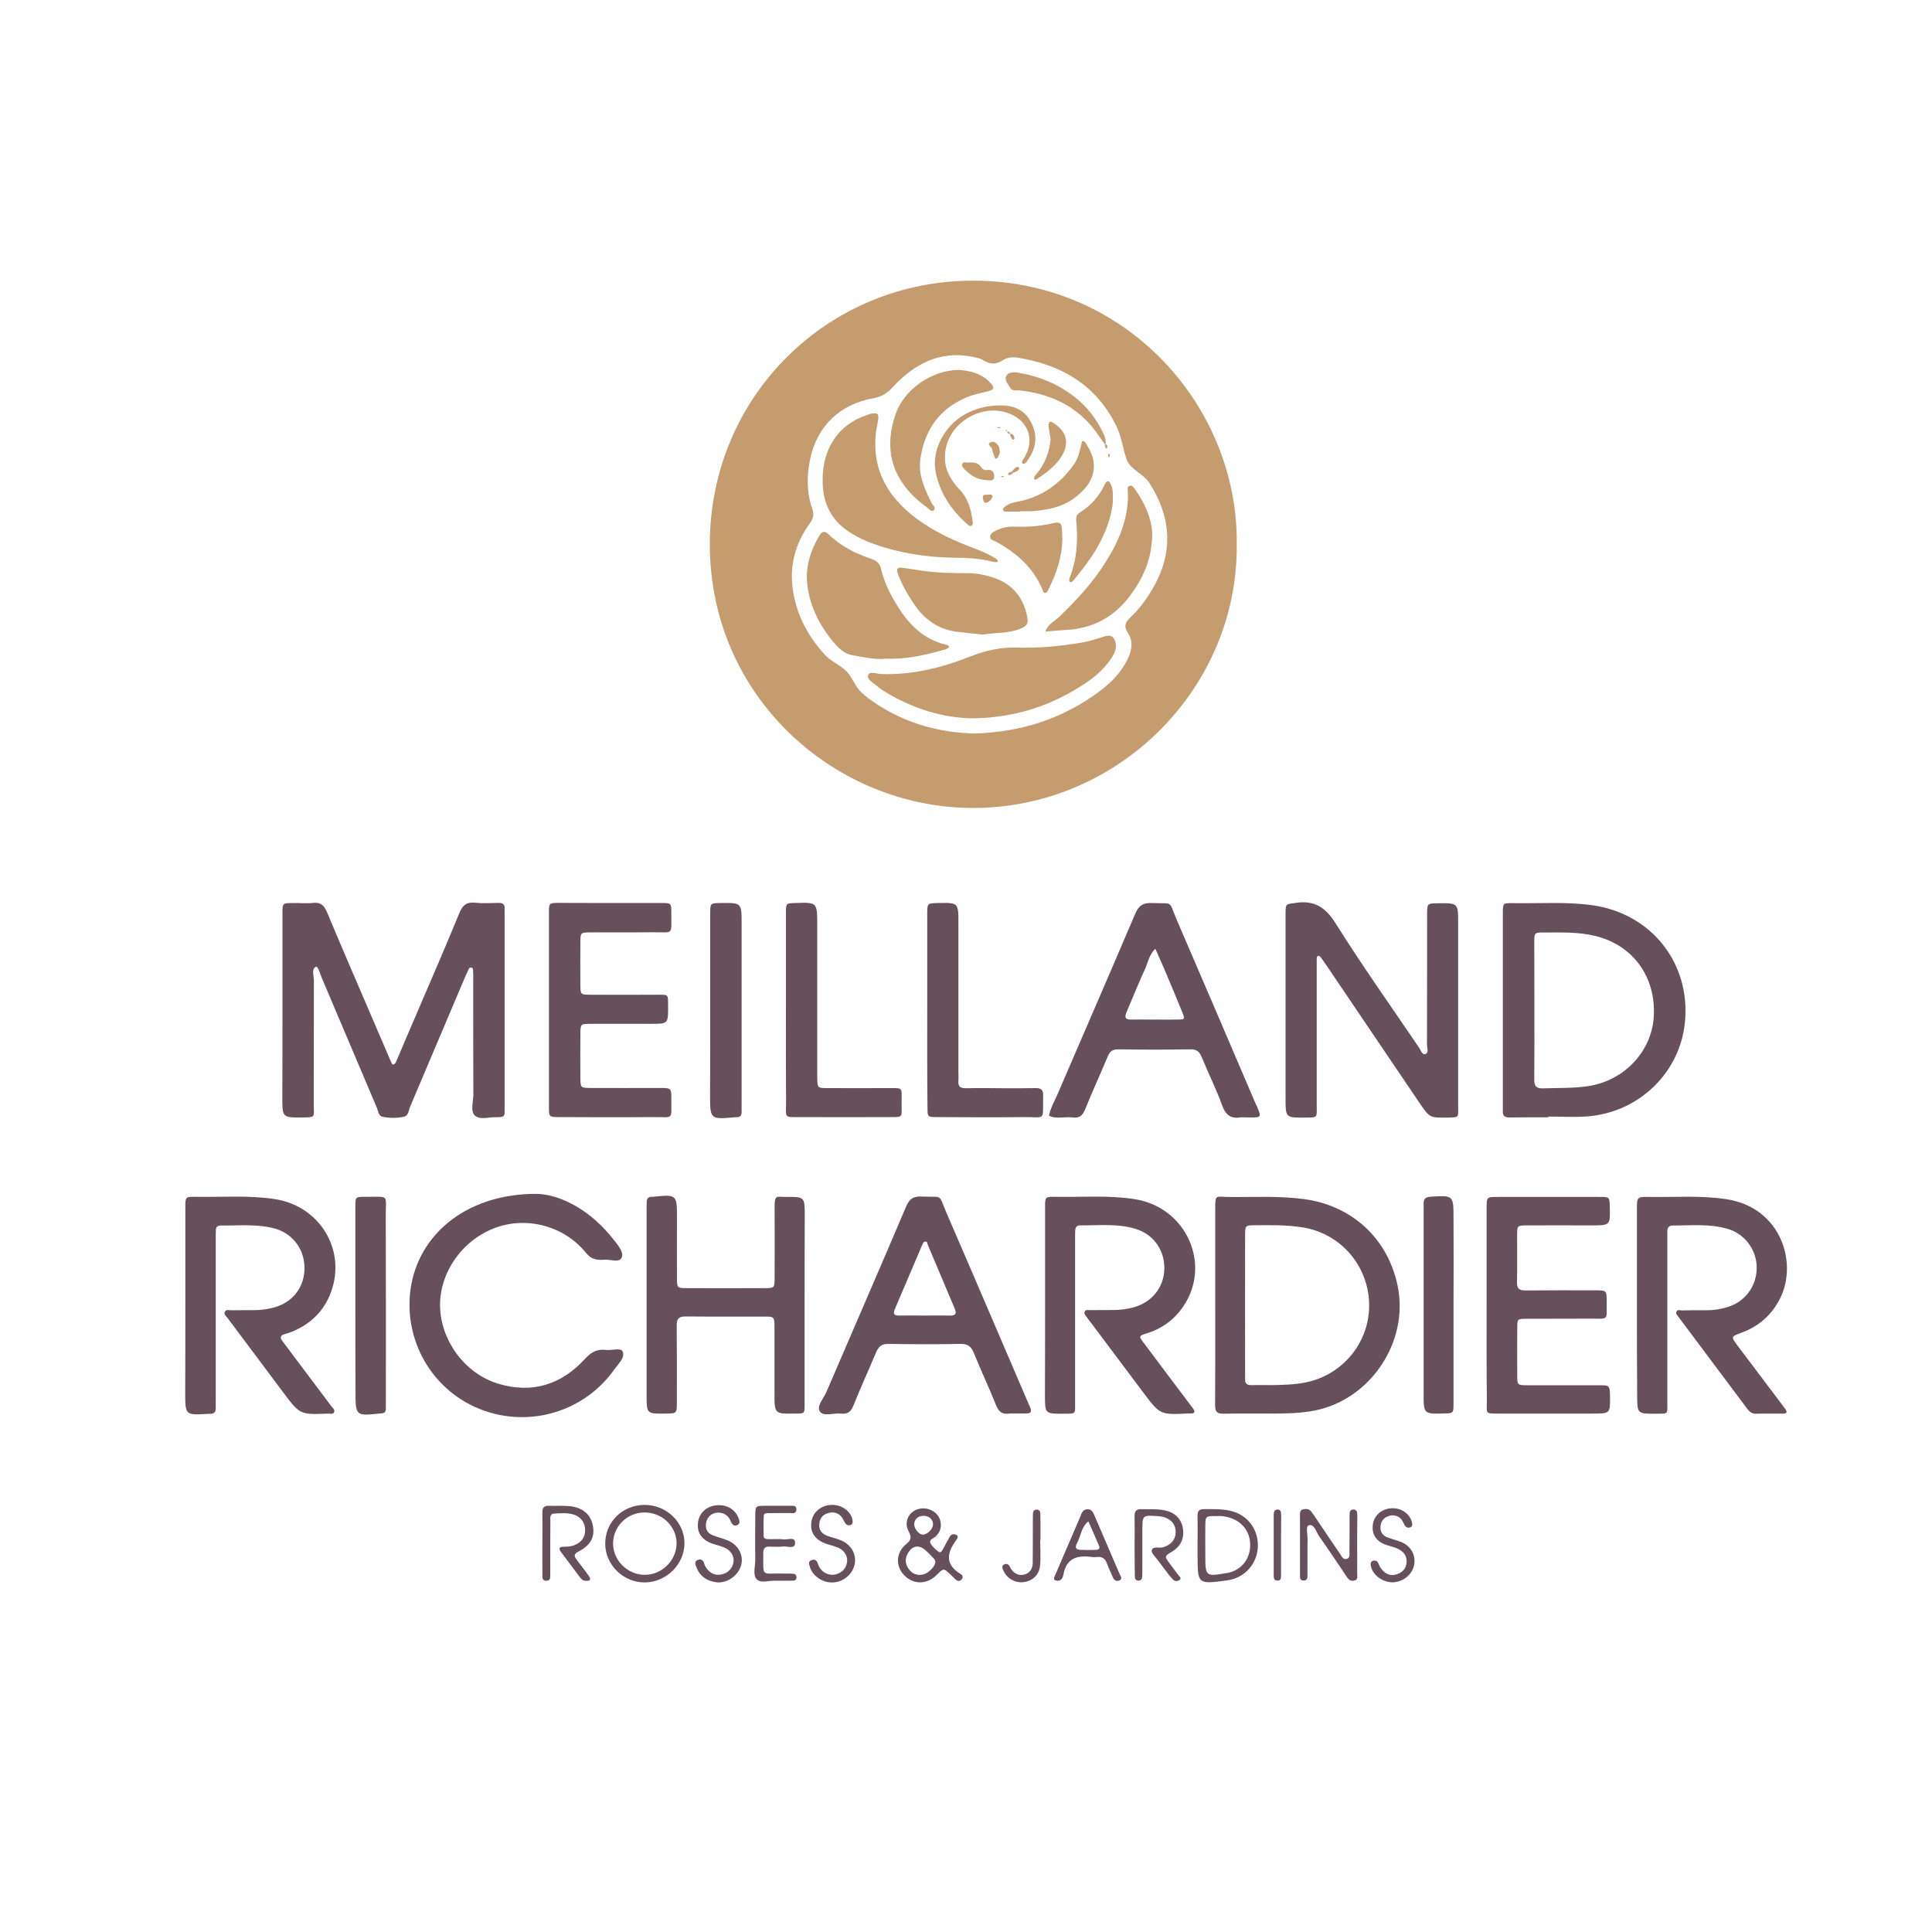<?xml version="1.0" encoding="utf-8"?>
<!-- Generator: Adobe Illustrator 22.1.0, SVG Export Plug-In . SVG Version: 6.00 Build 0)  -->
<svg version="1.1" id="Calque_1" xmlns="http://www.w3.org/2000/svg" xmlns:xlink="http://www.w3.org/1999/xlink" x="0px" y="0px"
	 width="1500px" height="1500px" viewBox="0 0 1500 1500" style="enable-background:new 0 0 1500 1500;" xml:space="preserve">
<style type="text/css">
	.st0{fill:#C59C6E;}
	.st1{fill:#66505C;}
</style>
<g id="f0V882_1_">
	<g>
		<path class="st0" d="M960.2,423c0.9,111.1-91.5,204.4-204.9,204.3c-106.6-0.1-204.4-85.8-204.2-205.2
			c0.2-113.9,91.2-204.5,205-204.2C875.8,218.2,961.7,316.8,960.2,423z M755.8,569.5c36.8-0.9,69.2-11.4,97.9-32.8
			c8.9-6.6,16.6-14.5,21.6-24.5c3.5-6.9,4.8-14.2,0.3-21c-3.4-5.1-1.8-8.1,2.1-11.9c8.5-8.1,15.1-17.7,20.4-28.2
			c13.1-26.4,9.9-51.4-5.5-75.8c-4.9-7.8-15.3-10.6-18.1-19.1c-2.8-8.4-3.8-17.5-7.9-25.7c-15.7-31.8-42.6-47.3-76.4-52.8
			c-4.1-0.7-8.4-0.2-11.6,2c-5.6,3.7-10.2,3.1-15.5-0.2c-2.2-1.4-5-1.8-7.6-2.4c-25.6-5.3-45.6,5.4-62.3,23.4
			c-4.4,4.8-8.6,7.5-14.8,8.6c-26.3,4.7-43.9,21.5-49.4,47.3c-2.7,12.9-2.8,25.9,1.6,38.4c1.7,4.8,0.8,7.8-2,11.7
			c-9.9,13.7-14.9,29.4-13.6,46c1.7,21.2,10.7,39.7,25.1,55.5c4.8,5.3,11.6,8,16.5,12.6c4.9,4.5,6.9,12,12.1,16.9
			c1.7,1.6,3.5,3.1,5.3,4.5C698.5,560.2,726.4,568.6,755.8,569.5z"/>
		<path class="st1" d="M219.3,783.7c0-25,0-50,0-75c0-7.5,0.2-7.5,7.8-7.6c5.3-0.1,10.7,0.5,16-0.1c6.2-0.7,8.7,2.3,10.9,7.5
			c11.8,28.2,24,56.3,36.1,84.5c4.3,10.1,8.7,20.2,13,30.3c0.5,1.2,1.4,3.3,1.9,3.2c1.8-0.1,2.4-1.9,3.1-3.5
			c5.3-12.6,10.7-25.1,16.1-37.7c10.9-25.4,21.9-50.7,32.4-76.3c2.6-6.3,5.7-8.9,12.5-8.1c5.9,0.6,12,0.2,18,0.1
			c3.4-0.1,4.9,1.3,4.7,4.7c-0.1,2,0,4,0,6c0,48.3,0,96.6,0,145c0,2.3-0.1,4.7,0,7c0.1,2.6-1.3,3.5-3.6,3.6c-0.7,0-1.3,0.1-2,0.1
			c-5.9-0.4-13.3,2.4-17.4-1.2c-3.8-3.4-1.3-10.7-1.3-16.2c-0.1-29.3-0.1-58.7-0.1-88c0-2.7,0.1-5.3-0.1-8c-0.1-1.1,0.3-2.8-1.8-2.8
			c-1.3,0-1.5,1.1-1.9,1.9c-1.2,2.4-2.2,4.8-3.3,7.3c-13.9,32.8-27.8,65.6-41.7,98.4c-1.3,3-1.3,7.4-4.9,8.2
			c-5.5,1.2-11.3,1.2-16.8,0c-3.2-0.7-3.3-4.8-4.5-7.4c-14.2-33.4-28.3-66.8-42.5-100.2c-1.4-3.2-3-9.6-4.7-8.8
			c-3.5,1.7-1.5,6.9-1.5,10.5c-0.1,32.3,0,64.7-0.1,97c0,8.8,2,9.5-8.9,9.5c-15.5,0.1-15.5,0.1-15.5-15.8
			C219.3,829,219.3,806.4,219.3,783.7z"/>
		<path class="st1" d="M998.1,784.6c0-25,0-50,0-74.9c0-8.4,0.2-7.6,7.8-8.7c14.6-2.2,23.3,3.4,31.2,16.1
			c20.5,32.7,42.9,64.2,64.6,96.2c1.4,2,2.3,5.9,5.1,5c2.7-1,1.1-4.7,1.1-7.2c0.1-33.6,0.1-67.3,0.1-100.9c0-8.8,0.1-8.8,8.5-8.9
			c15.6-0.2,15.6-0.2,15.6,15.8c0,47.3,0,94.6,0,141.9c0,8.5,1.3,8.6-8.6,8.7c-13.6,0.1-13.6,0.1-21.4-11.4
			c-24.1-35.6-48.1-71.1-72.2-106.7c-1.5-2.2-3-4.4-4.6-6.5c-0.4-0.5-1.1-1-1.6-1c-1.1,0.1-1.4,1.1-1.4,2.1c0,2.3,0,4.7,0,7
			c0,36,0,71.9,0,107.9c0,8.7,0.9,8.5-8.8,8.6c-15.4,0.1-15.4,0.2-15.4-14.9C998.1,829.9,998.1,807.3,998.1,784.6z"/>
		<path class="st1" d="M1202.1,867.5c-10,0-20-0.1-30,0.1c-3.8,0.1-5.6-1.3-5.3-5.2c0.1-0.7,0-1.3,0-2c0-50.6,0-101.3,0-151.9
			c0-7.1,0.2-7.4,7.2-7.3c21,0.4,41.9-1.3,62.9,1.7c45.4,6.7,75.7,45,71.3,90.6c-3.8,39.3-35.7,70.3-76.1,73.3
			c-9.9,0.7-20,0.1-30,0.1C1202.1,867.1,1202.1,867.3,1202.1,867.5z M1191.3,784.2c0,18,0.1,35.9-0.1,53.9c-0.1,5.1,1.5,7.1,6.8,6.9
			c11.6-0.4,23.3,0,34.8-1.7c28.1-4.1,49.7-26.9,51.2-54.2c1.7-30.5-15.9-55-44.9-62.3c-13.4-3.4-27.1-2.8-40.7-2.8
			c-7,0-7.1,0.2-7.2,7.3C1191.3,748.9,1191.3,766.6,1191.3,784.2z"/>
		<path class="st1" d="M943.5,1013.1c0-25,0-49.9,0-74.9c0-10.8,0.4-9.1,9.3-8.9c19.9,0.3,39.9-1,59.8,1.7
			c37.1,5,64.9,30.6,72.5,67.2c9,43.4-20.8,88.2-64.2,96.9c-11.2,2.2-22.5,2.4-33.8,2.4c-12.3,0.1-24.6-0.2-36.9,0.1
			c-5.1,0.1-6.8-1.3-6.8-6.6C943.6,1065,943.5,1039,943.5,1013.1z M987.5,1075.4c9-0.2,17.9-0.3,26.8-2.2
			c29-6.2,49.4-31.8,48.7-61.2c-0.8-29.6-22.2-54.2-51.3-59c-12.6-2.1-25.2-1.8-37.9-1.7c-6.9,0.1-7,0.2-7.1,7.5
			c-0.1,36.6,0,73.3,0,109.9c0,0.7,0,1.3,0,2c-0.2,3.4,1.5,4.8,4.8,4.7C976.9,1075.3,982.2,1075.4,987.5,1075.4z"/>
		<path class="st1" d="M1270.9,1012.8c0-24.7,0-49.3,0-74c0-9.5,0.1-9.7,9.9-9.5c20,0.3,40-1.3,59.9,1.8
			c42.1,6.6,55.3,49.4,41.3,77.1c-6.5,12.8-16.5,21.6-29.9,26.5c-8.3,3.1-8.3,3-2.8,10.4c10.8,14.4,21.7,28.7,32.5,43.1
			c1.4,1.9,2.8,3.8,4.2,5.6c1.6,2.2,1.6,3.7-1.5,3.7c-7,0.1-14-0.1-21,0.1c-3,0.1-4.9-1.2-6.7-3.5c-17.9-24-35.9-48-53.9-72
			c-0.8-1-1.9-2.1-1.4-3.5c0.8-2.2,2.8-1.2,4.3-1.2c6.3-0.1,12.7-0.2,19-0.1c5.4,0,10.7-0.8,15.8-2.3c14-4,23.1-16,23.3-30.3
			c0.2-13.9-9-26.8-22.8-30.7c-14-4-28.4-2.5-42.7-2.5c-3,0-3.9,2-3.9,4.6c0,2.7,0,5.3,0,8c0,41.3,0,82.7,0,124
			c0,10.3,1.2,9.4-8.7,9.5c-14.7,0.1-14.7,0.1-14.7-14.7C1270.9,1059.4,1270.9,1036.1,1270.9,1012.8z"/>
		<path class="st1" d="M811.4,1013.8c0-25.6,0-51.3,0-76.9c0-7.6,0.2-7.8,7.6-7.7c20.6,0.4,41.3-1.4,61.8,1.8
			c40.2,6.1,60.3,50.8,37.7,83.6c-7,10.2-16.6,17.1-28.5,20.7c-5.8,1.8-5.9,2.2-2.1,7.2c12.3,16.5,24.8,33,37.2,49.5
			c1,1.3,2.5,3.1,2.2,4.2c-0.5,1.6-2.8,1.1-4.5,1.2c-22.1,1.1-22.1,1.1-35.2-16.3c-13.6-18.1-27.1-36.2-40.7-54.3
			c-1-1.3-2.1-2.6-3-4c-0.8-1.3-2.5-2.5-1.8-4.3c0.8-2.1,2.8-1.2,4.3-1.3c6-0.1,12-0.1,18-0.1c5.4,0,10.6-0.7,15.8-2.1
			c14.2-3.9,23.4-15.5,23.8-29.7c0.3-14.4-8.1-26.7-22-31.1c-14.3-4.5-29-2.7-43.6-2.8c-2.4,0-3.5,1.6-3.6,3.9
			c-0.1,2.7-0.1,5.3-0.1,8c0,41.6,0,83.2,0,124.9c0,10.2,0.9,9.3-8.9,9.4c-14.5,0.1-14.5,0.1-14.5-14.7
			C811.4,1059.8,811.4,1036.8,811.4,1013.8z"/>
		<path class="st1" d="M143.9,1012.9c0-25.3,0-50.7,0-76c0-7.6,0.2-7.8,7.7-7.7c20.6,0.4,41.3-1.4,61.9,1.8
			c33.7,5.2,54.4,37.5,44.4,69.5c-5,15.9-15.5,26.9-30.9,33.3c-1.8,0.8-3.8,1.3-5.7,1.9c-3.3,0.9-4.4,2.5-2,5.6
			c3.3,4.2,6.4,8.5,9.6,12.8c9.4,12.5,18.9,25,28.2,37.5c1.1,1.5,3.3,2.9,2.2,5c-0.8,1.6-3,0.9-4.6,0.9c-21.8,0.9-21.8,0.9-35-16.7
			c-14.4-19.2-28.8-38.4-43.1-57.6c-1.1-1.5-3.3-2.9-1.8-5.1c1-1.5,3-0.8,4.6-0.8c6-0.1,12-0.1,18-0.1c5.4,0,10.6-0.8,15.8-2.2
			c14.6-4.2,23.4-16.1,23.2-31.1c-0.2-14.6-9.8-26.9-24.3-30.4c-13.4-3.3-27.2-1.9-40.8-2c-2.4,0-3.7,1.2-3.7,3.6
			c-0.1,2.7-0.1,5.3-0.1,8c0,41,0,82,0,123c0,2.3-0.1,4.7,0,7c0.2,3.5-1.6,4.7-4.9,4.6c-0.3,0-0.7,0-1,0
			c-17.8,1.1-17.8,1.1-17.8-16.6C143.9,1058.3,143.9,1035.6,143.9,1012.9z"/>
		<path class="st1" d="M624.7,1014c0,25,0,50,0,75c0,9,0.4,8.4-7.8,8.5c-15.6,0.2-15.6,0.2-15.6-15.7c0-17,0-34,0-51
			c0-8.5-0.1-8.6-8-8.6c-20.3-0.1-40.7,0.1-61-0.1c-5.1-0.1-6.9,1.6-6.9,6.8c0.2,20,0.1,40,0.1,60c0,8.5-0.1,8.5-8.8,8.6
			c-14.7,0.2-14.7,0.2-14.7-14.6c0-47.3,0-94.7,0-142c0-2.7,0-5.3,0.1-8c0.1-2.4,1.3-3.7,3.7-3.7c0.3,0,0.7,0,1,0
			c18.8-1.9,18.8-1.9,18.8,16.8c0,15.3-0.1,30.7,0,46c0,7.9,0.1,8.1,7.4,8.1c20.3,0.1,40.7,0.1,61,0c7.1,0,7.3-0.3,7.4-7.3
			c0.1-18.3,0.1-36.7,0-55c0-10.5,1.1-8.5,8.9-8.5c14.5-0.1,14.5-0.1,14.5,14.8C624.7,967.3,624.7,990.7,624.7,1014z"/>
		<path class="st1" d="M965.6,867.5c-0.7,0-1.3-0.1-2,0c-7.7,1.3-11.9-1.5-14.7-9.2c-4.6-12.8-10.8-25-15.9-37.6
			c-1.8-4.3-4-6.1-8.8-6c-18.6,0.3-37.3,0.3-55.9,0c-5.1-0.1-6.9,2.1-8.6,6.3c-5.6,13.5-11.8,26.8-17.2,40.3c-1.9,4.7-4.4,7-9.6,6.3
			c-6.1-0.9-12.5,1.6-18.5-1.4c1.2-5.9,4.2-11.1,6.6-16.5c20.1-46.7,40.4-93.3,60.3-140.1c2.8-6.6,6.2-8.8,13.2-8.5
			c17.1,0.8,12.4-2.6,19.1,13c20.6,47.6,40.9,95.3,61.3,142.9c0.3,0.6,0.6,1.2,0.9,1.8c3.7,8.8,3.7,8.8-6.1,8.8
			C968.2,867.5,966.9,867.5,965.6,867.5z M896.2,791.6c6,0,12,0.1,18,0c5.8-0.1,5.9-0.3,3.8-5.5c-4.6-11.4-9.4-22.7-14.2-34.1
			c-2.2-5.2-4.6-10.3-6.8-15.4c-4.6,4.2-5.6,10.4-8,15.7c-5.1,11.2-9.7,22.6-14.5,33.9c-1.6,3.9-0.5,5.5,3.7,5.4
			C884.2,791.5,890.2,791.6,896.2,791.6z"/>
		<path class="st1" d="M416.3,926.9c18.6,0.3,42.6,12.6,60.7,36.3c3,3.9,7.4,9,5.7,13.1c-1.8,4.3-8.4,1.5-12.8,1.7
			c-5.5,0.4-10.3,0.4-14.9-5.2c-17-21.2-46.6-28.8-71.3-19.2c-26,10-43.2,36.1-42,62.1c1.2,26,19.6,51,45.4,58.7
			c26.2,7.8,48.8,0.6,67-19.3c4.8-5.2,9.3-7.9,16.2-7c4.5,0.6,11.7-2,13.1,1.2c2.1,4.6-3.2,9.4-6.2,13.6
			c-23,32.8-65.2,45.8-102.8,31.8c-36.8-13.7-59.7-50.5-56.1-89.9C322.4,960.8,360,926.9,416.3,926.9z"/>
		<path class="st1" d="M787.7,1097.5c-1.3,0-2.7-0.2-4,0c-5.5,0.8-8.3-1.3-10.4-6.6c-5.4-13.6-11.7-26.9-17.2-40.4
			c-2-5-4.6-7.2-10.3-7.1c-18.7,0.4-37.3,0.3-56,0c-5.3-0.1-7.7,2.1-9.6,6.6c-5.8,13.8-12.1,27.4-17.6,41.3c-2,4.9-4.6,6.8-9.7,6.2
			c-5.6-0.6-13.3,2.4-16.2-1.4c-3.1-4.1,2.6-10.1,4.8-15.1c20.6-48,41.5-95.9,61.9-144c2.7-6.4,5.9-8.4,12.5-8
			c16.7,0.8,12.3-2.8,19.1,13c20.9,48.2,41.5,96.6,62.3,144.9c0.8,1.8,1.5,3.7,2.4,5.5c1.4,3.1,1.1,5.1-3,5
			C793.7,1097.4,790.7,1097.4,787.7,1097.5C787.7,1097.4,787.7,1097.5,787.7,1097.5z M717.8,1021.4c6.6,0,13.3-0.1,19.9,0
			c4.4,0.1,5.1-1.7,3.5-5.5c-7-16.5-13.9-33-20.9-49.5c-0.4-1-0.3-3-2.3-2.4c-0.8,0.2-1.5,1.2-1.8,2.1
			c-7.2,16.8-14.3,33.6-21.5,50.4c-1.4,3.3-0.7,5,3.2,4.9C704.5,1021.3,711.2,1021.4,717.8,1021.4z"/>
		<path class="st1" d="M474,701.1c13.3,0,26.7-0.1,40,0c7,0,7.2,0.2,7.2,7.3c-0.1,18.5,2.3,15.2-15.1,15.4c-16,0.2-32,0-48,0.1
			c-7.3,0.1-7.4,0.3-7.5,7.2c-0.1,11.3-0.1,22.7,0,34c0.1,7,0.3,7.2,7.5,7.2c17.3,0.1,34.7,0.1,52,0c9.2,0,8.5-0.5,8.6,8.7
			c0.1,13.9,0.1,13.9-13.5,13.9c-15.7,0-31.3-0.1-47,0c-7.5,0-7.5,0.2-7.6,7.9c-0.1,11.3-0.1,22.7,0,34c0.1,7.7,0.2,7.8,7.7,7.9
			c18,0.1,36,0,54,0c8.8,0,9,0.1,8.9,8.6c-0.1,16.6,2.1,13.9-13.4,14c-24.7,0.2-49.3,0.1-74,0c-7.5,0-7.6-0.2-7.6-7.7
			c0-50.3,0-100.7,0-151c0-7.5,0.1-7.6,7.8-7.6C447.3,701,460.7,701.1,474,701.1z"/>
		<path class="st1" d="M1154.2,1013.2c0-25,0-50,0-74.9c0-8.9,0.1-9,8.4-9c26.6,0,53.3-0.1,79.9,0c7.1,0,7.1,0.2,7.3,7.2
			c0.5,14.9,0.5,14.9-14.4,14.9c-16.7,0-33.3-0.1-50,0c-7.4,0-7.5,0.2-7.5,7.8c-0.1,12,0.2,24-0.1,36c-0.2,5.4,1.8,6.8,6.9,6.7
			c18-0.2,36-0.1,54-0.1c8.6,0,8.8,0.1,8.7,8.9c-0.1,15.1,2.1,13-13.3,13.1c-16.3,0.1-32.6,0-49,0.1c-7,0-7.1,0.2-7.1,7.3
			c-0.1,12.3-0.1,24.6,0,37c0,7.2,0.2,7.3,8,7.3c18.3,0.1,36.6,0,55,0c8.8,0,8.8,0.1,9,8.5c0.2,13.5,0.2,13.5-13.8,13.5
			c-24,0-48,0-71.9,0c-11.8,0-9.9,0.4-9.9-10.4C1154.1,1062.5,1154.2,1037.8,1154.2,1013.2z"/>
		<path class="st1" d="M610.2,783.5c0-25,0-50,0-74.9c0-7.3,0.2-7.3,6.9-7.5c17.4-0.6,17.4-0.6,17.4,16.9c0,37.6,0,75.3,0,112.9
			c0,2,0,4,0,6c0.2,7.7,0.2,7.9,7.7,7.9c15.3,0.1,30.6,0,46,0c13.4,0.1,11.8-1.5,11.8,11.5c0,12.2,1.6,10.9-11.4,11
			c-22.3,0.1-44.6,0.1-66.9,0c-13.4,0-11.4,1.2-11.4-11.9C610.1,831.5,610.2,807.5,610.2,783.5z"/>
		<path class="st1" d="M719.9,784.3c0-25,0-49.9,0-74.9c0-8.1,0.1-8.1,8.2-8.3c16-0.3,16-0.3,16,15.4c0,38.6,0,77.2,0,115.8
			c0,2.3,0.2,4.7,0,7c-0.4,4.6,1.9,5.6,6,5.6c9.7-0.2,19.3-0.1,29,0c8.3,0,16.6,0.1,25-0.1c4.3-0.1,5.9,1.5,5.8,5.8
			c-0.4,20.6,2.5,16.5-15.8,16.7c-22.3,0.3-44.6,0.1-66.9,0c-6.9,0-7.1-0.2-7.1-7.2C719.8,834.9,719.9,809.6,719.9,784.3z"/>
		<path class="st1" d="M551.4,784c0-24.9,0-49.9,0-74.8c0-8,0.1-8,8.2-8.1c16.2-0.2,16.2-0.2,16.2,16.2c0,46.2,0,92.5,0,138.7
			c0,2.3-0.1,4.7,0,7c0.1,2.8-0.8,4.5-3.9,4.4c-0.3,0-0.7,0-1,0c-19.6,1.8-19.6,1.8-19.6-17.6C551.4,827.9,551.4,806,551.4,784z"/>
		<path class="st1" d="M275.9,1013.4c0-25.6,0-51.2,0-76.8c0-7.2,0.2-7.4,7-7.4c20.1,0.2,16.5-2.8,16.6,15.8
			c0.2,46.9,0.1,93.8,0.1,140.7c0,2.7-0.1,5.3,0,8c0,2.5-1.2,3.6-3.6,3.7c-0.3,0-0.7,0-1,0c-18.8,2.1-19,1.9-19-17.2
			C275.9,1058,275.9,1035.7,275.9,1013.4z"/>
		<path class="st1" d="M1128.5,1013c0,25.7,0,51.3,0,77c0,7.2-0.2,7.2-7,7.4c-16.2,0.5-16.2,0.5-16.2-15.2c0-46.7,0-93.3,0-140
			c0-2.3,0.1-4.7,0-7c-0.2-4,1-5.8,5.5-6.1c17.7-1,17.7-1.2,17.7,16.9C1128.6,968.3,1128.6,990.7,1128.5,1013z"/>
		<path class="st1" d="M717.3,1171.1c5.4,0.1,10.7,3.6,12.4,8.5c1.7,5.2,0.7,9.7-3.5,13.5c-1.6,1.4-5.1,2.3-3.8,5
			c1.2,2.6,3.7,4.6,6,6.5c1.8,1.5,2.9-0.4,3.7-1.8c1.8-3.2,3.4-6.5,5.2-9.6c1.2-2.1,3.3-2.5,5.2-1.5c2.1,1.1,0.6,3.1-0.2,4.2
			c-7.2,9.8-8.7,18.7,3.4,26.1c1.4,0.8,2.5,2.4,1,4.1c-1.6,1.9-3.4,1.7-5.1-0.1c-1.1-1.2-2.4-2.3-3.6-3.5c-5.4-5.1-5.4-5.1-10.8,0.3
			c-7.3,7.4-17.7,7.7-24.9,0.5c-7.1-7-7-17.7,1.3-24.5c4.3-3.5,4-5.6,1.7-10.2C700.9,1180,707.5,1170.8,717.3,1171.1z M726.1,1213.3
			c0.4-1.6-0.5-2.6-1.4-3.6c-1.8-1.9-3.7-3.8-5.6-5.6c-5.3-5-10.6-4.4-14.2,1.8c-2.4,4.1-2.2,8.3,0.5,12.1c2.7,3.8,6.5,5.5,11.3,4.4
			C720.6,1221.6,725.8,1216.4,726.1,1213.3z M716.5,1191.5c3.4,0,7.7-4.3,7.9-7.7c0.2-4.1-3.3-7.2-7.9-6.9c-4.1,0.2-6.9,3.1-6.7,7
			C710.1,1187.4,713.7,1191.5,716.5,1191.5z"/>
		<path class="st1" d="M1053.7,1199.7c0,7.3,0.1,14.6,0,21.9c0,2.1,1,5-2.5,5.6c-2.7,0.5-4.3-0.9-5.7-3.1c-7-10.5-14-21-21.3-31.3
			c-2.3-3.3-3.7-9.6-7.9-8.6c-2.8,0.6-1,7.1-1.1,11c-0.2,9,0,18-0.1,26.9c0,2.2,0.5,5.1-3.1,5c-2.9,0-2.7-2.4-2.7-4.4
			c0-15.3,0-30.6,0-45.9c0-2-0.2-4.3,2.3-4.9c2.3-0.6,4.7-0.5,6.4,1.6c1.4,1.8,2.7,3.8,4,5.7c6.1,9.1,12.2,18.2,18.4,27.2
			c1.2,1.8,2.2,4.6,5,4c3-0.7,2.3-3.7,2.3-5.8c0.1-8,0.1-16,0.1-23.9c0-2,0-4,0.1-6c0.1-1.4,0.8-2.5,2.4-2.7c2-0.2,3.2,0.8,3.4,2.7
			c0.2,1.6,0.1,3.3,0.1,5C1053.7,1186.4,1053.7,1193,1053.7,1199.7z"/>
		<path class="st1" d="M500.3,1168.4c17-0.1,31.1,13.3,31.1,29.7c0.1,16.3-14,30.3-30.6,30.5c-16.7,0.2-30.8-13.5-30.9-30
			C469.8,1181.8,483.2,1168.5,500.3,1168.4z M476,1198.8c0.2,12.9,11.3,23.8,24.5,23.9c13.4,0.1,24.9-11.3,24.8-24.7
			c-0.2-13.4-11.7-24.1-25.5-23.7C486.4,1174.6,475.8,1185.6,476,1198.8z"/>
		<path class="st1" d="M421.1,1198.3c0-8,0.1-16,0-24c-0.1-3.9,1.5-5.4,5.3-5.2c5,0.2,10-0.2,15,0.2c10,0.7,16.6,5.8,18.6,13.9
			c2.3,9.2-0.8,16.2-10.5,21.2c-3.8,2-4.2,3.4-1.8,6.5c3.3,4.2,6.4,8.5,9.6,12.8c0.5,0.7,1.1,2,0.8,2.6c-0.6,1.4-2.2,1-3.5,1
			c-2.3,0-3.5-1.6-4.7-3.2c-4.8-6.4-9.6-12.8-14.4-19.2c-2.3-3-0.9-4,2.2-4c2.7,0,5.3-0.2,7.9-1.1c5.8-2.2,8.8-6.3,8.7-12
			c-0.1-5.6-3.3-10.2-8.9-11.9c-4.9-1.5-9.9-1-14.9-0.8c-4.1,0.2-3.1,3.6-3.2,6c-0.1,11.7-0.1,23.3-0.1,35c0,2,0.1,4,0,6
			c-0.1,2.2,0.6,5.1-2.9,5.2c-3.5,0.1-3.2-2.6-3.2-4.9C421.1,1214.3,421.1,1206.3,421.1,1198.3z"/>
		<path class="st1" d="M929.8,1199.4c0-7.6,0.1-15.3,0-22.9c0-3.4,1.3-4.8,4.7-4.8c7,0,14-0.3,20.8,1.3c13,2.9,21.7,14.2,21.3,27.5
			c-0.4,13.7-10.2,24.6-23.8,26.5c-23,3.1-23,3.1-23-19.6C929.8,1204.7,929.8,1202,929.8,1199.4z M944.8,1177.1
			c-8.9-0.1-8.9-0.1-9,7.8c-0.1,7.7,0,15.3,0,23c0,15.9,0.4,16.2,16,13.5c0.7-0.1,1.3-0.2,2-0.3c9.2-2.1,15.7-9.4,16.7-18.8
			c1.1-10-3.7-18.8-12.7-22.8C953.6,1177.6,949,1176.8,944.8,1177.1z"/>
		<path class="st1" d="M880.9,1199.9c0-7.7,0.1-15.3,0-22.9c-0.1-3.8,1.5-5.4,5.4-5.3c6,0.2,12-0.3,17.9,0.9
			c7.8,1.6,12.8,6.4,14.1,13.5c1.5,8-1.4,14.4-8.4,18.6c-5.9,3.6-5.9,3.6-1.7,9.3c2.2,2.9,4.4,5.8,6.6,8.8c0.9,1.2,2.9,2.5,0.9,4
			c-1.3,1-3.6,0.9-4.7-0.2c-2.4-2.3-4.3-5-6.3-7.6c-1.8-2.4-3.6-4.8-5.4-7.2c-1.9-2.7-5.6-5.9-5.1-8.1c0.8-3.5,5.7-1.5,8.8-2.4
			c6-1.8,9.4-5.5,9.8-11.1c0.3-6-3.1-10.6-9.4-12.4c-1.6-0.4-3.3-0.6-4.9-0.7c-11.4-0.8-11.6-0.6-11.6,11.1c0,10,0,20,0,29.9
			c0,2,0,4-0.1,6c-0.1,1.9-1,3.1-3,3.1c-2.1-0.1-2.7-1.5-2.7-3.3C880.9,1215.9,880.9,1207.9,880.9,1199.9z"/>
		<path class="st1" d="M646.6,1168.4c7.5,0.1,14.3,5.4,15.3,11.9c0.2,1.4,0.2,2.9-1.1,3.5c-1.5,0.8-3.3,0.6-4.4-1
			c-1.1-1.6-1.8-3.6-3-5.1c-2.9-3.5-6.8-4.1-10.9-2.8c-3.9,1.2-6,4.1-6.4,8.1c-0.6,4.7,1.9,7.7,5.9,9.3c3.4,1.4,7,2,10.4,3.4
			c8,3.1,12.4,10.3,11.3,18c-1.2,7.9-8.3,14.3-16.5,14.9c-8.1,0.6-16.4-4.8-18.5-12.3c-0.5-1.8-1.4-4.1,1.3-5c2-0.7,3.9-0.4,4.8,2.2
			c0.5,1.6,1.2,3.2,2.2,4.5c2.9,3.9,8,5.6,12.4,4.2c4.5-1.4,7.4-4.5,8.2-9.1c0.8-4.4-1.6-9-6.5-11.3c-3.3-1.5-7-2.2-10.4-3.5
			c-8.6-3.2-12.3-9.7-10.5-17.9C631.8,1173.1,638.5,1168.2,646.6,1168.4z"/>
		<path class="st1" d="M557.1,1228.6c-7.5-0.8-13.3-4.1-16.2-11.4c-0.8-2-2.3-4.7,0.7-6c2.4-1.1,4.5-0.1,5.2,2.9
			c0.3,1.3,1,2.5,1.8,3.6c3.1,4.1,7.2,5.9,12.3,4.5c4.5-1.2,7.5-4.3,8.5-8.9c0.9-4.4-1.5-9.1-6.2-11.4c-3.3-1.6-6.9-2.3-10.4-3.5
			c-8.3-3.1-12-8.8-10.8-16.8c1-6.8,6.2-11.8,13.4-12.8c8.1-1.1,15.1,2.6,17.9,9.6c0.7,1.9,1.6,4.1-0.4,5.4
			c-2.5,1.6-4.4,0.2-5.4-2.4c-1.8-4.4-5-7-9.9-7c-4.6,0-8.5,3.1-9.3,7.5c-0.9,4.4,0.4,8.1,4.7,9.9c3.7,1.6,7.6,2.4,11.3,3.9
			c8.4,3.2,13,11,11.3,18.9C573.6,1222.7,565.6,1228.9,557.1,1228.6z"/>
		<path class="st1" d="M821.1,1227.3c-1.3-0.2-2.9-0.2-2.7-2c0.2-1.3,0.9-2.5,1.4-3.7c6.3-14.7,12.6-29.3,18.9-44
			c1.1-2.6,1.8-5.9,5.9-5.8c3.4,0.1,4.2,2.8,5.3,5.2c6.5,15,12.9,29.9,19.3,44.9c0.7,1.6,2.6,3.9,0,5.1c-2.3,1.1-4.4-0.1-5.4-2.8
			c-1.3-3.4-3.1-6.7-4.3-10.1c-1.4-4.2-4-5.8-8.3-5.2c-1,0.1-2,0.1-3,0c-11.3-1.6-20.3,0.4-22.6,13.8
			C825.2,1224.8,824.2,1227.3,821.1,1227.3z M844.1,1203.4C844.1,1203.3,844.1,1203.3,844.1,1203.4c2.3,0,4.6,0,6.9-0.1
			c2-0.1,3.2-1,2.3-3.1c-2.7-6.4-5.5-12.7-8.3-19c-5.6,4.4-5.8,11.5-8.9,17.1c-1.5,2.8-1.1,5.1,3,5
			C840.8,1203.3,842.4,1203.4,844.1,1203.4z"/>
		<path class="st1" d="M601.7,1227.3c-4-0.5-10.8,2.4-14.2-1.2c-3.3-3.5-1-10.2-1.1-15.5c-0.2-11.3-0.1-22.6,0-34
			c0.1-7.3,0.2-7.4,7-7.5c6.7-0.1,13.3,0,20,0c2.2,0,5.1-0.6,4.9,3c-0.2,3.6-3.2,2.6-5.4,2.6c-5.3,0.1-10.7,0-16,0.1
			c-1.5,0-3.8-0.2-3.9,2c-0.3,5.3-0.2,10.6-0.1,15.9c0.1,2.2,2.1,2.2,3.7,2.3c4,0.1,8-0.3,12,0.2c3.1,0.4,8.9-2.5,8.7,3
			c-0.2,4.7-5.9,2.2-9.1,2.5c-3.6,0.4-7.3,0.2-11,0.1c-3.4-0.1-4.6,1.6-4.6,4.9c0.1,19.5-1.7,15.6,14.6,16c3,0.1,6-0.1,9,0.2
			c1.4,0.1,2.2,1.3,2.2,2.8c-0.1,1.6-1,2.5-2.5,2.5C611.5,1227.3,607.2,1227.3,601.7,1227.3z"/>
		<path class="st1" d="M1080.7,1228.5c-7.5-0.2-14.9-5.7-16.3-12.4c-0.4-1.7-0.5-3.5,1.4-4.2c1.6-0.6,3.3-0.3,4.2,1.5
			c0.6,1.2,1,2.5,1.7,3.6c3.3,5,7.9,7,12.7,5.3c4.4-1.5,7.4-4.4,7.7-9.4c0.3-5-2.4-8.8-8.3-11.1c-2.8-1.1-5.8-1.6-8.5-2.7
			c-7.3-2.9-10.4-8.3-9.4-15.6c1-7.1,7-12.1,14.6-12.5c7.2-0.3,13.5,3.8,15.5,10.1c0.5,1.6,1,3.6-0.6,4.5c-1.9,1.1-3.8,0.4-5-1.7
			c-0.8-1.4-1.4-3.1-2.4-4.3c-2.7-3.1-6.4-3.7-10-2.5c-3.8,1.2-5.9,4.1-6.2,8.2c-0.3,4.3,1.8,7,5.6,8.4c3.4,1.3,7,2.1,10.4,3.5
			c7.9,3.2,11.8,10.6,10,18.4C1096.1,1223,1088.5,1228.7,1080.7,1228.5z"/>
		<path class="st1" d="M807.6,1195.7c0,6.6,0.5,13.3-0.1,19.9c-0.7,7.3-6,12-13.1,12.8c-6.4,0.7-12.6-2.9-15.3-8.9
			c-0.7-1.5-1.6-3.3,0-4.5c1.9-1.4,3.7-0.8,4.9,1.3c0.5,0.9,0.9,1.8,1.5,2.6c2.8,3.4,6.4,4.8,10.6,3.3c3.9-1.4,5.6-4.7,5.7-8.6
			c0.1-10.6,0.1-21.3,0.1-31.9c0-2.3,0-4.7,0.1-7c0.1-1.4,0.9-2.5,2.4-2.6c2-0.2,3.2,0.8,3.3,2.7c0.1,4.3,0.1,8.6,0.1,13
			c0,2.7,0,5.3,0,8C807.8,1195.7,807.7,1195.7,807.6,1195.7z"/>
		<path class="st1" d="M994.6,1199.2c0,8,0,15.9,0,23.9c0,2.1-0.1,4.2-2.9,4.1c-2.8-0.1-2.8-2.2-2.8-4.2c0-15.6,0-31.2,0-46.8
			c0-2.1,0.5-4.2,3-4.2c2.7,0,2.7,2.3,2.8,4.3C994.6,1184,994.6,1191.6,994.6,1199.2z"/>
		<path class="st0" d="M756,557.7c-23.7-0.1-46.8-7.4-68.4-20.3c-2.3-1.4-4.6-2.8-6.5-4.6c-2.8-2.6-8.2-5-7.1-8.6
			c1-3.3,6.5-1.1,9.9-0.9c24.4,0.9,47.5-4.9,69.9-13.8c11.7-4.6,23.3-7.1,35.9-6.7c16.6,0.5,33.2-1.1,49.6-3.8
			c6.3-1,12.2-3,18.2-4.9c4.8-1.6,7.5,0.1,8.6,4.9c1,4.6-0.9,8.5-3.3,12.1c-5.4,8.2-12.7,14.5-20.8,19.8
			C816.4,547.9,788.4,557.1,756,557.7z"/>
		<path class="st0" d="M687.8,511.4c-8.4,1-17.2-1.2-26-2.7c-5.8-1-10.2-4.9-13.9-9.2c-11.2-13.2-19.1-28.3-21.1-45.6
			c-1.6-13.6,2.4-26.3,9.4-38.1c1.9-3.3,4.1-3.9,7.1-1c9.5,9.3,21.1,15.1,33.5,19.2c4.4,1.5,6.4,4,7.4,8.3
			c2.5,10.5,7.4,19.9,13.1,29c8.8,13.9,19.9,25,36.5,29.1c1.2,0.3,3,0.5,3,1.8c0,0.7-1.9,1.7-3.1,2.1
			C718.8,508.4,704,512.1,687.8,511.4z"/>
		<path class="st0" d="M638.7,372.9c-0.2-24.9,12.6-43.6,34.3-50.6c1-0.3,1.9-0.8,2.8-1c5.5-1.2,6.7-0.2,5.9,5.3
			c-0.6,3.6-1.4,7.2-1.8,10.8c-2.7,28.5,10.2,49.3,32.2,65.6c14.1,10.4,29.8,17.4,46.1,23.4c5,1.9,9.8,4.2,14.4,6.9
			c1.2,0.7,2.1,1.5,2.2,3c-1.3,0-2.7,0.3-3.9-0.1c-10-2.8-20.3-3.1-30.7-3.2c-21.1-0.3-41.7-3.6-61.7-10.6c-6-2.1-11.7-4.8-17.1-8.1
			C645.9,405.1,638.5,391.1,638.7,372.9z"/>
		<path class="st0" d="M763.1,492.7c-7-0.8-14-1.4-20.9-2.3c-14.1-2-24.5-9.6-32.4-21.2c-5.1-7.4-9.5-15.2-12.7-23.7
			c-1.3-3.4-0.6-5.2,3.3-4.7c4.9,0.7,9.9,1.4,14.8,2.2c11.9,1.8,23.9,2,35.8,2c7.4,0,14.6,1.4,21.5,3.9
			c13.7,4.9,21.7,14.8,24.8,28.9c1.4,6.5,0.4,8.2-5.8,10.6C782.4,491.9,772.6,491.1,763.1,492.7z"/>
		<path class="st0" d="M894.6,415.4c-0.5,19.7-7.4,33.8-17.1,46.9c-12.5,16.9-29.1,25.7-50,26.8c-5.3,0.3-10.6,0.8-15.8,1.2
			c1.8-5.8,7.3-8.1,11.2-11.9c13.5-13,26-26.7,35.9-42.6c10.4-16.6,17.7-34.2,16.9-54.4c-0.1-1.5-0.9-3.5,1.4-4.2
			c2-0.6,3,1.1,3.9,2.4C889.4,391.2,894.5,403.9,894.6,415.4z"/>
		<path class="st0" d="M744.4,287.2c7.7,0.6,16.8,2.1,23.8,9.3c4.4,4.5,4,6.1-2,7.5c-5.2,1.2-10.3,2.3-15.3,4.3
			c-21.8,9-33.3,25.9-36.4,48.6c-1.6,12,3.5,22.8,8.6,33.3c0.9,1.9,4,4,1.9,5.9c-2,1.8-4-1.3-5.7-2.5c-2.2-1.5-4.3-3.1-6.3-4.9
			c-20.9-18.1-26.9-41.1-17.5-67.6C702,302.6,723.1,287.4,744.4,287.2z"/>
		<path class="st0" d="M824.8,418.4c-0.1,14-4.6,26.7-10.7,39.1c-0.6,1.2-1.1,2.7-2.6,2.8c-1.6,0.1-1.7-1.6-2.2-2.7
			c-7.2-17.1-20.2-28.4-36.1-37.1c-1.7-0.9-4.2-1.2-4.4-3.5c-0.2-2.7,2.3-3.9,4.2-4.9c4.8-2.6,10-3.4,15.4-3.2
			c10,0.4,19.9-0.5,29.7-2.8c4.4-1.1,6.3,0.1,6.3,4.6C824.5,413.1,824.7,415.7,824.8,418.4z"/>
		<path class="st0" d="M733.7,354.4c-0.5,10.5,4.8,18.8,11.4,25.8c6.7,7,8.8,15.4,10,24.3c0.2,1.3,0.5,2.8-0.7,3.6
			c-1.4,0.8-2.5-0.3-3.5-1.2c-12.6-11.1-21.5-24.6-24.6-41.2c-3.2-17.4,8.5-37.6,25.7-45.5c8.6-4,17.6-5.8,27.1-5.4
			c10.8,0.5,18.2,5.4,22.5,15.3c4.6,10.7,1.8,20.1-4.9,28.9c-0.5,0.6-1.8,1.3-2.4,1.1c-1.1-0.4-0.8-1.6-0.4-2.5
			c0.8-1.5,1.8-2.8,2.5-4.3c6.1-11.9,2.3-24.3-9.3-30.6C764.4,310.4,733.7,328.5,733.7,354.4z"/>
		<path class="st0" d="M792.3,397.2c-3.7,0-7.3,0-11,0c-0.9,0-2,0.2-2.4-1.1c-0.4-1.2,0.4-1.9,1.1-2.5c3.1-2.8,7.1-3.5,11-4.3
			c18.2-3.7,32.1-13.7,42.7-28.6c3.2-4.5,4.4-9.6,5.6-14.8c0.3-1.3,0.7-3.5,1.2-3.5c1.8-0.1,2.5,1.7,3.4,3.1
			c10.7,16.8,4.6,30.6-9.9,41.3c-9.6,7.1-21.2,9.2-32.9,10.1c-3,0.2-6,0-9,0C792.3,397,792.3,397.1,792.3,397.2z"/>
		<path class="st0" d="M864,387.5c0.2,3.7-0.7,7.9-1.7,12.1c-4.8,19.6-16,35.6-28.7,50.8c-0.8,0.9-1.7,2.3-3.1,1.3
			c-0.5-0.4-0.4-1.9-0.1-2.8c5.6-14.3,6.8-29,5.2-44.2c-0.3-2.9,0.1-5.2,2.8-6.8c8.7-5.4,15.2-12.8,19.5-22.2c0.4-0.8,1.2-1.8,1.9-2
			c1.6-0.3,2,1.2,2.6,2.4C864.2,379.4,864,383.1,864,387.5z"/>
		<path class="st0" d="M857.9,345.1c-3.5-4.8-6.7-9.8-10.5-14.3c-14.6-17.1-33.7-25.2-55.7-27.7c-2.5-0.3-5.7,0.9-7.3-1.9
			c-1.6-2.8-4.7-6.1-3.3-9c1.7-3.5,6.2-3.4,9.9-2.8c16.3,2.9,31.2,9,44.2,19.5c8.7,7,15.4,15.5,20.4,25.5c1.6,3.2,3.5,6.5,2.6,10.4
			L857.9,345.1z"/>
		<path class="st0" d="M815.7,340.9c-0.5-2.8-1.1-6-1.5-9.3c-0.2-1.2-0.2-3,0.5-3.7c0.9-0.9,2.4,0,3.6,0.8
			c10,6.5,12.1,15.5,5.9,25.6c-4.7,7.5-11.6,12.7-18.8,17.4c-0.8,0.5-1.9,1.3-2.5,0c-0.3-0.6,0.3-1.9,0.8-2.5
			C810.7,361.3,814.7,352,815.7,340.9z"/>
		<path class="st0" d="M751.8,359.1c3.9-0.2,7.5-0.2,9.9,3.5c1.1,1.8,2.7,2.7,5,2.3c4.2-0.7,5.4,2.7,5.2,5.4
			c-0.3,3.8-4.1,2.5-6.4,2.4c-6.2-0.2-11.3-3.2-15.7-7.5c-1.4-1.4-3.4-2.9-2.7-4.9C747.8,357.9,750.3,359.5,751.8,359.1z"/>
		<path class="st0" d="M776.3,351.4c-0.5,1.2-0.8,2.5-1.5,3.5c-0.8,1.2-1.9,1.9-2.6-0.1c-0.8-2.1-1.6-4.2-2-6.4
			c-0.4-1.7-4.5-3.3-1.1-5c2.3-1.2,5.1,0.6,6.3,3.2C776.1,348,776,349.7,776.3,351.4z"/>
		<path class="st0" d="M770.6,385.6c-0.9,2.1-2.4,4-4.6,4.7c-2.3,0.7-2.5-1.8-2.8-3.1c-0.9-4,2.3-3,4.3-3.1
			C768.7,383.9,770.3,383.6,770.6,385.6z"/>
		<path class="st0" d="M785.5,366.3c0.9-1,1.6-2.2,2.6-2.9c0.9-0.7,2.4-1.7,3.2,0.1c0.2,0.5-0.8,1.8-1.5,2.2c-1.1,0.7-2.4,1-3.6,1.5
			C785.9,366.9,785.7,366.6,785.5,366.3z"/>
		<path class="st0" d="M784,337c1.5-0.5,2.5,0.3,3.1,1.4c0.4,0.7,0.7,2.3,0.3,2.6c-1.6,1.3-1.7-0.8-2.4-1.5
			C784.5,338.9,784.4,337.9,784,337C784,337,784,337,784,337z"/>
		<path class="st0" d="M861,351.9c0.2,0.6,0.7,1.2,0.7,1.7c0,0.6-0.4,1.2-0.7,1.7c-0.2-0.6-0.7-1.2-0.7-1.8
			C860.3,353,860.7,352.5,861,351.9z"/>
		<path class="st0" d="M776.8,331.8c0,0.2-0.1,0.5-0.1,0.5c-0.6,0-1.2,0.2-1.8,0c-1-0.3-0.9-0.7,0.1-0.8
			C775.6,331.5,776.2,331.7,776.8,331.8z"/>
		<path class="st0" d="M786.2,367.2c-0.6,1.3-1.7,1.7-3,1.5c-0.2,0-0.7-0.5-0.6-0.7c0.5-1.3,1.7-1.5,2.9-1.8
			C785.7,366.6,785.9,366.9,786.2,367.2z"/>
		<path class="st0" d="M779.5,370.1c-0.6,0.2-1.1,0.4-1.7,0.4c-0.2,0-0.4-0.4-0.6-0.6c0.6-0.2,1.1-0.4,1.7-0.4
			C779.1,369.5,779.3,369.9,779.5,370.1z"/>
		<path class="st0" d="M858.2,344.8c1.5,0.5,1.7,1.6,1.4,2.9c-0.1,0.3-0.6,0.6-0.6,0.6c-1.1-0.8-1.2-2-1.1-3.2
			C857.9,345.1,858.2,344.8,858.2,344.8z"/>
		<path class="st0" d="M782.1,335c-0.5-0.2-1-0.5-1.4-0.7c0.3-0.2,0.6-0.4,0.9-0.6C781.7,334.1,781.8,334.6,782.1,335L782.1,335z"/>
		<path class="st0" d="M782,335.1c1.5-0.2,2.2,0.4,2,2c0,0,0.1-0.1,0.1-0.1C782.8,336.9,782.1,336.2,782,335.1
			C782.1,335,782,335.1,782,335.1z"/>
	</g>
</g>
</svg>
